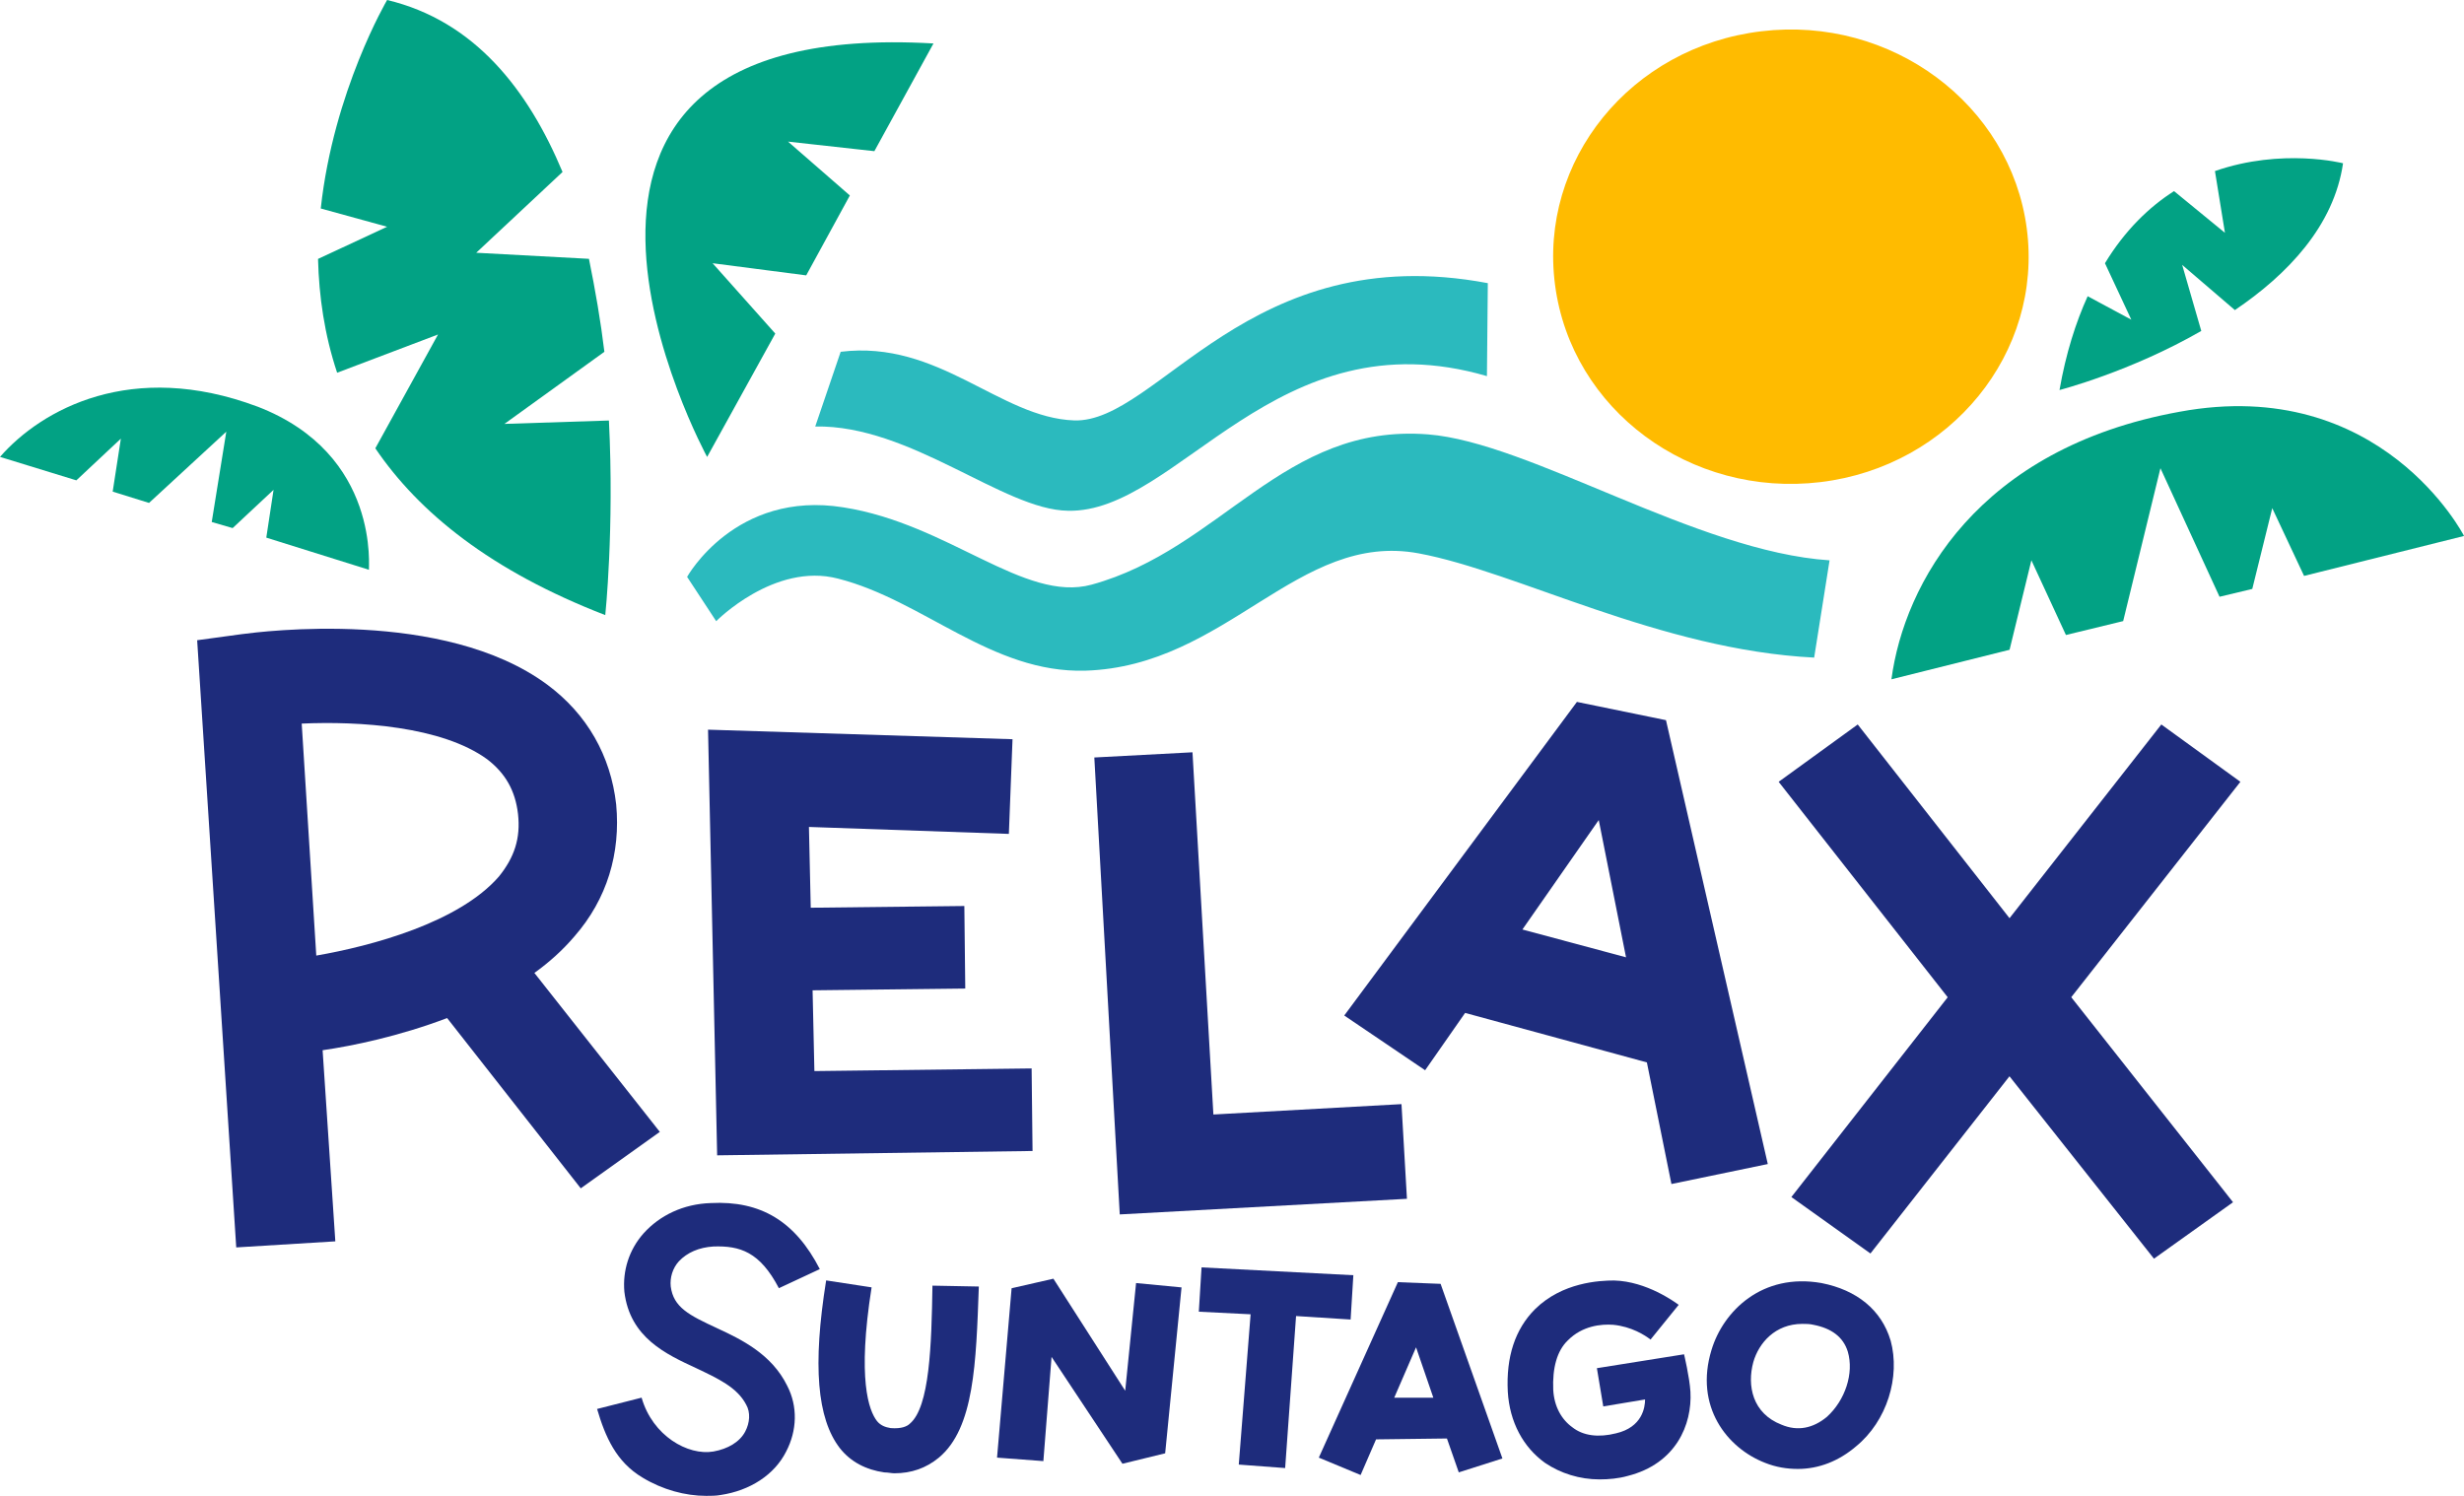 <svg fill="none" height="34" viewBox="0 0 56 34" width="56" xmlns="http://www.w3.org/2000/svg" xmlns:xlink="http://www.w3.org/1999/xlink"><clipPath id="a"><path d="m0 0h56v34h-56z"/></clipPath><g clip-path="url(#a)"><path d="m46.168 12.735.785 1.698 1.301-.316.847-3.475 1.343 2.922.744-.178.454-1.836.723 1.54 3.636-.908s-1.88-3.672-6.466-2.823c-4.586.829-6.259 3.909-6.548 6.081l2.685-.671z" fill="#02a284"/><path d="m11.464 9.635 2.272-1.639c-.083-.691-.206-1.402-.351-2.113l-2.562-.138 1.962-1.836c-.785-1.876-2.004-3.436-3.987-3.909 0 0-1.219 2.073-1.508 4.739l1.508.415-1.57.731c.021.849.145 1.718.434 2.587l2.293-.869-1.425 2.587c.992 1.461 2.623 2.784 5.226 3.791 0 0 .206-1.955.083-4.423z" fill="#02a284"/><path d="m50.34 3.89.227 1.402-1.157-.948c-.558.355-1.115.888-1.57 1.639l.599 1.283-.992-.533c-.269.592-.496 1.303-.64 2.132 0 0 1.611-.415 3.222-1.343l-.434-1.501 1.198 1.027c1.198-.81 2.252-1.915 2.458-3.337 0 0-1.384-.355-2.913.178z" fill="#02a284"/><path d="m5.846 9.24c-2.851-1.066-4.896.059-5.846 1.145l1.735.533 1.012-.948-.186 1.204.826.257 1.756-1.619-.331 2.053.475.138.93-.869-.165 1.086 2.334.731c-.021.02.289-2.626-2.541-3.712z" fill="#02a284"/><path d="m41.231 14.947c-3.512-.178-6.755-1.955-8.986-2.369-2.747-.513-4.359 2.567-7.581 2.666-2.128.059-3.677-1.599-5.619-2.093-1.446-.375-2.768.968-2.768.968l-.661-1.007s1.095-1.974 3.553-1.58c2.396.375 4.111 2.172 5.639 1.757 2.954-.809 4.359-3.672 7.643-3.416 2.313.178 6.114 2.666 9.13 2.863z" fill="#2bbabe"/><g fill="#1e2c7c"><path d="m13.054 21.285c.744-.849 1.054-1.895.95-3.001-.124-1.106-.661-2.053-1.57-2.725-2.355-1.738-6.486-1.204-6.941-1.145l-1.012.138.888 13.801 2.252-.138-.289-4.344c.682-.099 1.735-.316 2.83-.731l3.037 3.87 1.797-1.283-2.851-3.613c.331-.237.64-.513.909-.829zm-5.866.434-.331-5.272c1.301-.059 3.181.059 4.214.81.413.316.64.711.702 1.244.062.553-.083.987-.434 1.422-.909 1.046-2.892 1.579-4.152 1.797z"/><path d="m18.509 24.345-.041-1.836 3.47-.04-.021-1.876-3.491.039-.041-1.836 4.544.158.083-2.152-6.92-.217.207 9.675 7.168-.099-.021-1.876z"/><path d="m27.577 25.332-.475-8.233-2.231.118.578 10.386 6.527-.355-.124-2.152z"/><path d="m35.839 15.954-5.288 7.128 1.838 1.244.909-1.303 4.131 1.125.558 2.764 2.19-.454-2.314-10.089zm-1.239 5.173 1.735-2.488.62 3.12z"/><path d="m50.918 17.77-1.797-1.303-3.45 4.403-3.45-4.403-1.797 1.303 3.842 4.897-3.553 4.541 1.797 1.283 3.16-4.028 3.284 4.146 1.797-1.283-3.677-4.66z"/></g><path d="m16.195 5.983 2.128.276.992-1.816-1.405-1.224 1.962.217 1.343-2.448c-10.597-.612-5.144 9.398-5.144 9.398l1.549-2.804z" fill="#02a284"/><path d="m46.063 5.193c.372 2.823-1.735 5.41-4.689 5.765s-5.66-1.639-6.032-4.482c-.372-2.823 1.714-5.41 4.689-5.765 2.954-.355 5.66 1.659 6.032 4.482z" fill="#fb0"/><path d="m33.794 8.549c-4.792-1.402-7.023 3.12-9.523 3.06-1.467-.02-3.574-1.955-5.743-1.915l.578-1.698c2.231-.276 3.615 1.501 5.309 1.56 1.901.059 3.966-4.146 9.399-3.12z" fill="#2bbabe"/><g fill="#1e2c7c"><path d="m16.298 30.189c-.64-.296-.992-.474-1.054-.948-.021-.197.041-.415.186-.573.186-.197.454-.316.785-.336.599-.02 1.054.118 1.487.948l.93-.434c-.558-1.086-1.343-1.56-2.479-1.501-.62.02-1.157.277-1.529.691-.331.375-.475.849-.434 1.323.124 1.046.95 1.422 1.632 1.738.496.237.929.434 1.136.829.103.178.083.415-.021.612-.124.237-.393.395-.723.454-.578.099-1.384-.355-1.632-1.224l-1.012.257c.186.632.434 1.204 1.033 1.56.455.276.971.415 1.446.415.103 0 .227 0 .331-.02.661-.099 1.219-.454 1.487-.987.248-.474.269-1.027.021-1.501-.351-.711-1.033-1.046-1.591-1.303z"/><path d="m20.677 32.361c-.062.059-.186.118-.434.099-.124-.02-.227-.059-.31-.158-.186-.237-.454-.948-.124-3.041l-1.033-.158c-.31 1.935-.206 3.139.31 3.811.248.316.599.494 1.012.553.083 0 .165.02.227.02.392 0 .723-.118 1.012-.355.806-.671.847-2.152.909-3.89l-1.054-.02c-.021 1.343-.062 2.764-.516 3.139z"/><path d="m25.573 31.611-1.632-2.547-.95.217-.331 3.85 1.053.079.186-2.369 1.611 2.429.971-.237.372-3.771-1.033-.099z"/><path d="m30.696 29.992.062-1.007-3.45-.178-.062 1.007 1.177.059-.269 3.416 1.054.079.248-3.455z"/><path d="m31.77 29.143-1.797 3.988.95.395.351-.81 1.611-.02.269.77.992-.316-1.405-3.969zm-.083 2.626.496-1.145.393 1.145z"/><path d="m38.276 30.782-1.983.316.145.869.95-.158c0 .178-.062.632-.661.77-.393.099-.744.059-.992-.138-.248-.178-.413-.474-.434-.849-.021-.494.083-.888.331-1.125.331-.336.764-.375 1.033-.355.413.04.723.237.847.336l.64-.79c-.083-.059-.723-.533-1.467-.553-.331 0-1.177.04-1.797.651-.454.454-.661 1.086-.62 1.876.041.691.351 1.264.847 1.619.351.237.785.375 1.239.375.206 0 .434-.02.64-.079 1.095-.276 1.467-1.165 1.425-1.915-.021-.336-.145-.849-.145-.849z"/><path d="m42.967 30.466c-.207-.691-.764-1.145-1.57-1.303-1.343-.237-2.231.632-2.499 1.52-.393 1.283.351 2.231 1.219 2.567.248.099.496.138.744.138.475 0 .93-.178 1.322-.513.702-.573 1.012-1.58.785-2.409zm-1.446 1.738c-.31.257-.661.336-1.033.178-.661-.257-.785-.888-.64-1.422.124-.434.496-.869 1.115-.869.083 0 .165 0 .248.02.413.079.682.277.785.612.144.494-.062 1.106-.475 1.481z"/></g></g></svg>